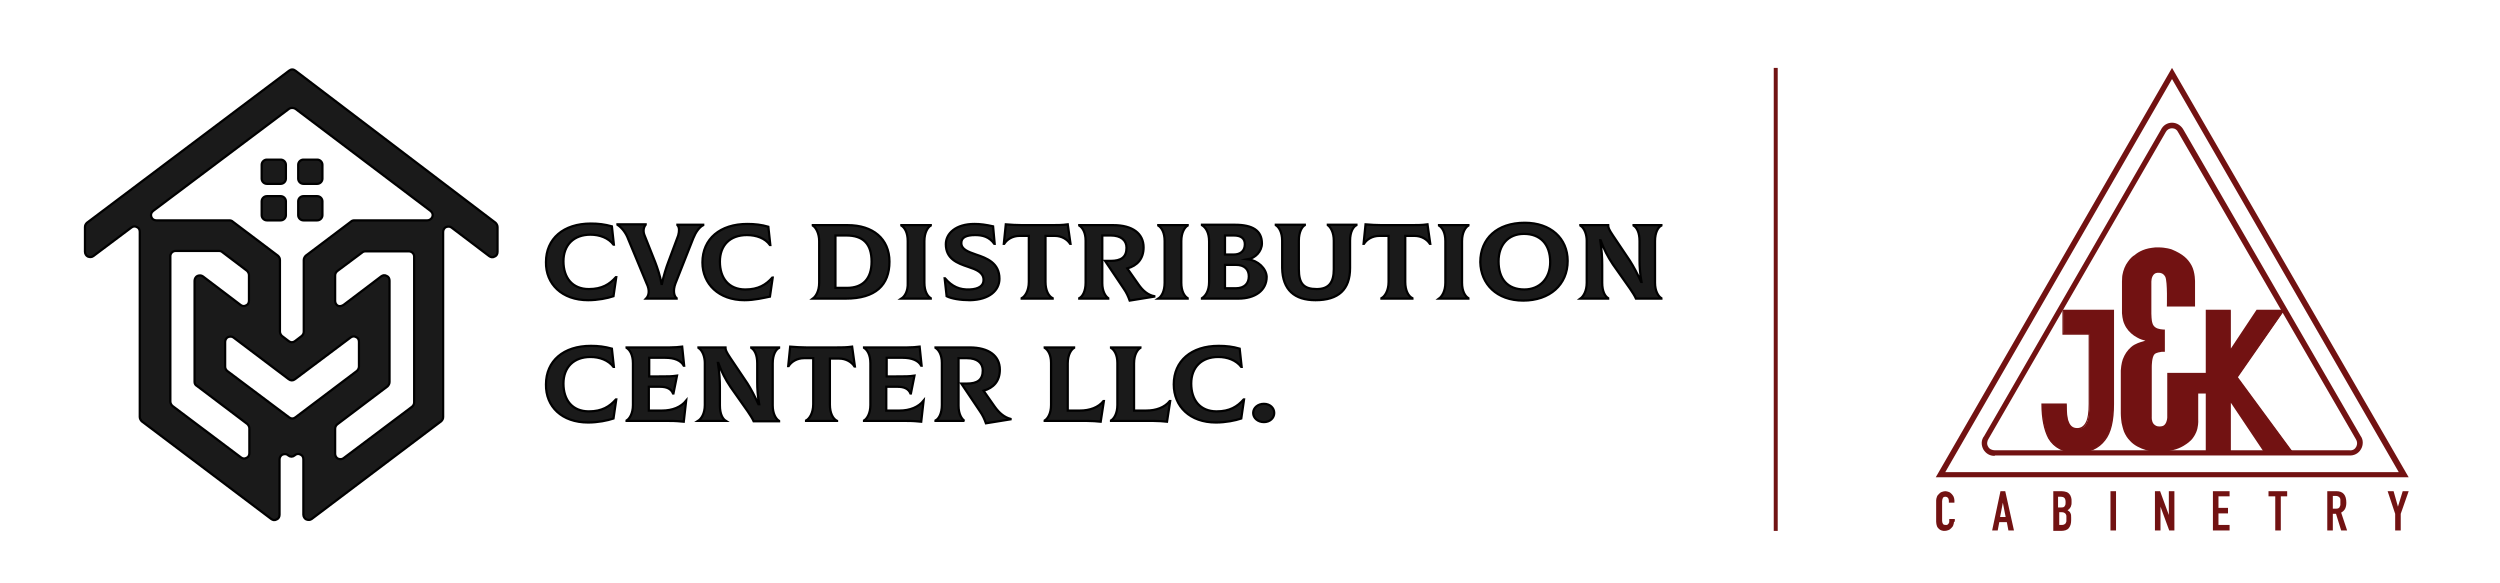<?xml version="1.0" encoding="utf-8"?>
<!-- Generator: Adobe Illustrator 26.1.0, SVG Export Plug-In . SVG Version: 6.00 Build 0)  -->
<svg version="1.1" id="Layer_1" xmlns="http://www.w3.org/2000/svg" xmlns:xlink="http://www.w3.org/1999/xlink" x="0px" y="0px"
	 viewBox="0 0 629.6 146.7" style="enable-background:new 0 0 629.6 146.7;" xml:space="preserve">
<style type="text/css">
	.st0{fill:none;}
	.st1{fill:#721212;}
	.st2{clip-path:url(#SVGID_00000124864224162285161310000009705117214396699523_);fill:#721212;}
	.st3{fill:none;stroke:#711313;}
	.st4{fill-rule:evenodd;clip-rule:evenodd;fill:#1A1A1A;stroke:#000000;stroke-width:0.567;stroke-miterlimit:22.926;}
</style>
<line class="st0" x1="746.6" y1="-61.4" x2="746.6" y2="208.1"/>
<path class="st1" d="M547,19.9l57.1,99H489.9L547,19.9z M547,17.1l-59.5,103.1h119.1L547,17.1z"/>
<g>
	<defs>
		<rect id="SVGID_1_" x="487.5" y="17.1" width="119.1" height="116.5"/>
	</defs>
	<clipPath id="SVGID_00000078733957063046680770000007582540323143776178_">
		<use xlink:href="#SVGID_1_"  style="overflow:visible;"/>
	</clipPath>
	<path style="clip-path:url(#SVGID_00000078733957063046680770000007582540323143776178_);fill:#721212;" d="M556.5,93.9h-10.7v11.2
		c0,0,0,1.1-0.6,1.8c-0.3,0.4-0.8,0.5-1.4,0.5c-0.6,0-1-0.2-1.4-0.6c-0.6-0.7-0.5-1.7-0.5-1.8l0-12.6c0-0.2,0-2.5,0.7-3.2
		c0.1-0.1,0.4-0.4,1.8-0.6c0,0,0.5,0,0.8,0V83c-0.6,0-1.7-0.1-2.3-0.5c-0.8-0.5-0.9-1.3-1-1.9l0-0.1c0,0-0.1-0.7-0.1-1.5l0-8.1
		c0-0.7,0.3-2.1,1.5-2.2c0.1,0,0.2,0,0.4,0c0.4,0,1.1,0.1,1.6,1c0.6,1.2,0.4,7.5,0.4,7.5h7.1v-6c0,0,0.1-2.6-0.9-4.4
		c-0.9-1.6-2.1-2.8-5-4c0,0-1.4-0.5-3.4-0.5c-0.5,0-1,0-1.5,0.1c-2.5,0.3-3.9,1.4-4.5,1.9c-0.1,0.1-0.1,0.1-0.2,0.1
		c0,0-0.8,0.6-1.4,1.5c-0.7,0.9-1.2,2.2-1.4,3.4c0,0-0.1,0.6-0.1,1.6v8c0,0,0.1,1.7,0.6,2.7c0.5,1.2,1.4,2.2,2.4,2.9
		c1.2,0.8,1.9,1,1.9,1l1,0.3l-1,0.3c0,0-1.6,0.4-2.6,1.3c-1,0.9-1.6,1.8-2.1,3.1c0,0-0.4,1.1-0.5,2.8V94l0,10.1c0,0,0,1,0.2,2.4
		c0,0,0.3,1.4,0.6,2.2c0.4,0.9,0.8,1.6,1.6,2.4c0.9,1,2.4,1.8,4.1,2.3c1.1,0.4,2.5,0.4,3.4,0.4c0.9,0,1.6-0.1,1.9-0.1
		c0.1,0,0.2,0,0.3-0.1c0.9-0.2,2.6-0.5,4.3-1.7c0,0,1.3-0.8,1.9-1.8c0,0,0.7-0.9,1-2.2c0.3-1.3,0.2-2.3,0.2-2.3l0-6.5h2.9V93.9z"/>
	<path style="clip-path:url(#SVGID_00000078733957063046680770000007582540323143776178_);fill:#721212;" d="M523.1,114
		c-3.3,0-5.7-1.2-7.1-3.6c-1.1-2.1-1.7-4.9-1.6-8.5h6c0,2,0.1,3.5,0.5,4.5c0.4,1.2,1.2,1.7,2.2,1.7c1.1,0,1.9-0.5,2.4-1.6
		c0.5-1,0.7-2.6,0.7-4.7V84.1h-6.6v-5.9h12.6v23.6c0,4.1-0.7,7.1-2.2,9C528.4,112.9,526.1,114,523.1,114"/>
	<path style="clip-path:url(#SVGID_00000078733957063046680770000007582540323143776178_);fill:#721212;" d="M523.1,114.1
		c-3.4,0-5.9-1.3-7.3-3.7c-1.1-2.1-1.7-5-1.7-8.6v-0.2h6.4l0,0.2c0,2,0.1,3.5,0.5,4.4c0.4,1.1,1.1,1.6,2.1,1.6c1,0,1.7-0.5,2.2-1.5
		c0.5-1,0.7-2.5,0.7-4.6V84.3h-6.6V78h13v23.8c0,4.2-0.7,7.2-2.2,9.1C528.6,113,526.2,114.1,523.1,114.1 M514.5,102
		c0,3.5,0.5,6.2,1.6,8.2c1.4,2.4,3.7,3.6,7,3.6c3,0,5.2-1,6.8-3.1c1.4-1.8,2.1-4.8,2.1-8.9V78.4h-12.3v5.5h6.6v17.9
		c0,2.1-0.3,3.7-0.8,4.8c-0.6,1.1-1.4,1.7-2.5,1.7c-1.2,0-2-0.6-2.4-1.9c-0.4-1-0.6-2.4-0.5-4.4H514.5z"/>
	<polygon style="clip-path:url(#SVGID_00000078733957063046680770000007582540323143776178_);fill:#721212;" points="555.8,99.9 
		555.8,113.7 561.7,113.7 561.7,100.8 570.3,113.7 577.2,113.7 563.4,95 575.2,78.2 568.5,78.2 561.7,88.4 561.7,78.2 555.8,78.2 
		555.8,93.1 	"/>
	<path style="clip-path:url(#SVGID_00000078733957063046680770000007582540323143776178_);fill:#721212;" d="M577.5,113.9h-7.3
		l-0.1-0.1l-8.3-12.4v12.5h-6.3V78h6.3v9.8l6.5-9.8h7.1L563.6,95L577.5,113.9z M570.4,113.5h6.4L563.1,95l11.7-16.5h-6.2L561.5,89
		V78.4H556v35.1h5.5v-13.4L570.4,113.5z"/>
	<path style="clip-path:url(#SVGID_00000078733957063046680770000007582540323143776178_);fill:#721212;" d="M502.2,114.8
		c-1.1,0-2.1-0.6-2.7-1.6c-0.6-1.1-0.6-2.4,0.2-3.4l44.5-77.1c0.5-1.1,1.6-1.8,2.8-1.8c1.2,0,2.3,0.7,2.9,1.8l44.6,77.1
		c0.7,0.9,0.7,2.3,0.1,3.3c-0.6,1.1-1.8,1.7-3,1.6h-89.2C502.4,114.8,502.3,114.8,502.2,114.8 M591.7,113.4L591.7,113.4
		c0.8,0.1,1.4-0.3,1.7-0.9c0.3-0.6,0.3-1.3-0.1-1.9l-44.7-77.2c-0.3-0.7-0.9-1.1-1.6-1.1c-0.7,0-1.3,0.4-1.6,1l-44.6,77.2
		c-0.4,0.6-0.5,1.4-0.1,2c0.3,0.6,1,0.9,1.7,0.9L591.7,113.4z"/>
	<path style="clip-path:url(#SVGID_00000078733957063046680770000007582540323143776178_);fill:#721212;" d="M492.1,131.4
		c0,0.3-0.1,0.6-0.2,0.9c-0.1,0.3-0.3,0.5-0.5,0.7c-0.2,0.2-0.4,0.4-0.7,0.5c-0.3,0.1-0.6,0.2-0.9,0.2c-0.3,0-0.5,0-0.8-0.1
		c-0.3-0.1-0.5-0.2-0.7-0.4c-0.2-0.2-0.4-0.4-0.5-0.7c-0.1-0.3-0.2-0.7-0.2-1.1v-5.4c0-0.3,0.1-0.6,0.2-0.9c0.1-0.3,0.3-0.5,0.5-0.7
		c0.2-0.2,0.4-0.4,0.7-0.5c0.3-0.1,0.6-0.2,0.9-0.2c0.3,0,0.6,0.1,0.9,0.2c0.3,0.1,0.5,0.3,0.7,0.5c0.2,0.2,0.4,0.5,0.5,0.7
		c0.1,0.3,0.2,0.6,0.2,0.9v0.6h-1.4v-0.5c0-0.3-0.1-0.5-0.2-0.7c-0.2-0.2-0.4-0.3-0.6-0.3c-0.4,0-0.6,0.1-0.7,0.3
		c-0.1,0.2-0.2,0.5-0.2,0.8v5c0,0.3,0.1,0.5,0.2,0.7c0.1,0.2,0.3,0.3,0.7,0.3c0.1,0,0.2,0,0.3,0c0.1,0,0.2-0.1,0.3-0.2
		c0.1-0.1,0.2-0.2,0.2-0.3c0.1-0.1,0.1-0.3,0.1-0.5v-0.5h1.4V131.4z"/>
	<path style="clip-path:url(#SVGID_00000078733957063046680770000007582540323143776178_);fill:#721212;" d="M503.8,123.7h1.2
		l2.2,9.9h-1.4l-0.4-2.1h-1.9l-0.4,2.1h-1.4L503.8,123.7z M504.4,126.6L504.4,126.6l-0.7,3.6h1.4L504.4,126.6z"/>
	<path style="clip-path:url(#SVGID_00000078733957063046680770000007582540323143776178_);fill:#721212;" d="M517.1,123.7h2.1
		c0.5,0,0.8,0.1,1.2,0.2c0.3,0.1,0.6,0.3,0.8,0.6c0.2,0.2,0.3,0.5,0.4,0.8c0.1,0.3,0.1,0.6,0.1,0.9v0.4c0,0.3,0,0.5-0.1,0.7
		c0,0.2-0.1,0.3-0.2,0.5c-0.1,0.1-0.2,0.3-0.3,0.4c-0.1,0.1-0.3,0.2-0.4,0.3c0.3,0.2,0.6,0.4,0.7,0.7c0.2,0.3,0.2,0.7,0.2,1.2v0.6
		c0,0.9-0.2,1.5-0.6,2c-0.4,0.5-1.1,0.7-2,0.7h-1.9V123.7z M518.5,127.8h0.6c0.5,0,0.8-0.1,0.9-0.4c0.2-0.2,0.2-0.6,0.2-1
		c0-0.4-0.1-0.8-0.3-1c-0.2-0.2-0.5-0.3-1-0.3h-0.6V127.8z M518.5,132.2h0.6c0.3,0,0.5,0,0.7-0.1c0.2-0.1,0.3-0.2,0.4-0.3
		c0.1-0.1,0.1-0.3,0.2-0.5c0-0.2,0-0.4,0-0.7c0-0.3,0-0.5,0-0.7c0-0.2-0.1-0.3-0.2-0.5c-0.1-0.1-0.2-0.2-0.4-0.3
		c-0.2-0.1-0.4-0.1-0.6-0.1h-0.6V132.2z"/>
	
		<rect x="531.5" y="123.7" style="clip-path:url(#SVGID_00000078733957063046680770000007582540323143776178_);fill:#721212;" width="1.4" height="9.9"/>
	<polygon style="clip-path:url(#SVGID_00000078733957063046680770000007582540323143776178_);fill:#721212;" points="542.7,123.7 
		544,123.7 546.2,129.7 546.2,129.7 546.2,123.7 547.6,123.7 547.6,133.6 546.3,133.6 544.1,127.6 544.1,127.6 544.1,133.6 
		542.7,133.6 	"/>
	<polygon style="clip-path:url(#SVGID_00000078733957063046680770000007582540323143776178_);fill:#721212;" points="557.3,123.7 
		561.5,123.7 561.5,125 558.7,125 558.7,127.9 561.1,127.9 561.1,129.3 558.7,129.3 558.7,132.2 561.5,132.2 561.5,133.6 
		557.3,133.6 	"/>
	<polygon style="clip-path:url(#SVGID_00000078733957063046680770000007582540323143776178_);fill:#721212;" points="573,125 
		571.3,125 571.3,123.7 576,123.7 576,125 574.4,125 574.4,133.6 573,133.6 	"/>
	<path style="clip-path:url(#SVGID_00000078733957063046680770000007582540323143776178_);fill:#721212;" d="M586.1,123.7h2.3
		c1.7,0,2.5,1,2.5,2.9c0,0.6-0.1,1.1-0.3,1.5c-0.2,0.4-0.5,0.7-1,1l1.5,4.5h-1.5l-1.3-4.2h-0.8v4.2h-1.4V123.7z M587.5,128.1h0.8
		c0.2,0,0.4,0,0.6-0.1c0.1-0.1,0.3-0.2,0.3-0.3c0.1-0.1,0.1-0.3,0.2-0.5c0-0.2,0-0.4,0-0.7c0-0.3,0-0.5,0-0.7c0-0.2-0.1-0.4-0.2-0.5
		c-0.1-0.1-0.2-0.2-0.4-0.3c-0.2-0.1-0.4-0.1-0.6-0.1h-0.7V128.1z"/>
	<polygon style="clip-path:url(#SVGID_00000078733957063046680770000007582540323143776178_);fill:#721212;" points="603.2,129.4 
		601.3,123.7 602.8,123.7 603.9,127.6 603.9,127.6 605.1,123.7 606.6,123.7 604.6,129.4 604.6,133.6 603.2,133.6 	"/>
</g>
<line class="st3" x1="447.2" y1="17.1" x2="447.2" y2="133.7"/>
<g>
	<path class="st4" d="M58.8,85l13.9,10.5c0.5,0.4,1.1,0.4,1.6,0L88.3,85c0.4-0.3,0.9-0.4,1.4-0.1c0.5,0.2,0.7,0.7,0.7,1.2v6.2
		c0,0.4-0.2,0.8-0.5,1.1l-15.5,11.7c-0.5,0.4-1.1,0.4-1.6,0L57.2,93.4c-0.3-0.3-0.5-0.6-0.5-1.1v-6.2c0-0.5,0.3-1,0.7-1.2
		C57.9,84.7,58.4,84.7,58.8,85L58.8,85z M72.8,27.4L38.6,53.1c-0.5,0.4-0.7,0.9-0.5,1.5c0.2,0.6,0.7,0.9,1.3,0.9h3.5h14.9
		c0.3,0,0.6,0.1,0.8,0.3L70,64.4c0.3,0.3,0.5,0.6,0.5,1.1v8.9v9.1c0,0.4,0.2,0.8,0.5,1.1l1.7,1.3c0.5,0.4,1.1,0.4,1.6,0l1.7-1.3
		c0.3-0.3,0.5-0.6,0.5-1.1v-9.1v-8.9c0-0.4,0.2-0.8,0.5-1.1l11.4-8.6c0.2-0.2,0.5-0.3,0.8-0.3h14.9h3.5c0.6,0,1.1-0.4,1.3-0.9
		c0.2-0.6,0-1.1-0.5-1.5L74.4,27.4C73.9,27.1,73.2,27.1,72.8,27.4L72.8,27.4z M33.1,57.3c0.4-0.3,0.9-0.4,1.4-0.1
		c0.5,0.2,0.7,0.7,0.7,1.2v4.8V105c0,0.4,0.2,0.8,0.5,1.1l32.6,24.6c0.4,0.3,0.9,0.4,1.4,0.1c0.5-0.2,0.7-0.7,0.7-1.2v-13.9
		c0-0.5,0.3-1,0.7-1.2c0.5-0.2,1-0.2,1.4,0.1l0.1,0.1c0.5,0.4,1.1,0.4,1.6,0l0.1-0.1c0.4-0.3,0.9-0.4,1.4-0.1
		c0.5,0.2,0.7,0.7,0.7,1.2v13.9c0,0.5,0.3,1,0.7,1.2c0.5,0.2,1,0.2,1.4-0.1l32.6-24.6c0.3-0.3,0.5-0.6,0.5-1.1V63.2v-4.8
		c0-0.5,0.3-1,0.7-1.2c0.5-0.2,1-0.2,1.4,0.1l9.5,7.2c0.4,0.3,0.9,0.4,1.4,0.1c0.5-0.2,0.7-0.7,0.7-1.2v-6.2c0-0.4-0.2-0.8-0.5-1.1
		L74.4,17.8c-0.5-0.4-1.1-0.4-1.6,0L21.9,56.1c-0.3,0.3-0.5,0.6-0.5,1.1v6.2c0,0.5,0.3,1,0.7,1.2c0.5,0.2,1,0.2,1.4-0.1L33.1,57.3
		L33.1,57.3z M70.7,40.2c0.7,0,1.3,0.6,1.3,1.3V45c0,0.7-0.6,1.3-1.3,1.3h-3.5c-0.7,0-1.3-0.6-1.3-1.3v-3.5c0-0.7,0.6-1.3,1.3-1.3
		H70.7L70.7,40.2z M79.9,40.2c0.7,0,1.3,0.6,1.3,1.3V45c0,0.7-0.6,1.3-1.3,1.3h-3.5c-0.7,0-1.3-0.6-1.3-1.3v-3.5
		c0-0.7,0.6-1.3,1.3-1.3H79.9L79.9,40.2z M70.7,49.4c0.7,0,1.3,0.6,1.3,1.3v3.5c0,0.7-0.6,1.3-1.3,1.3h-3.5c-0.7,0-1.3-0.6-1.3-1.3
		v-3.5c0-0.7,0.6-1.3,1.3-1.3H70.7L70.7,49.4z M79.9,49.4c0.7,0,1.3,0.6,1.3,1.3v3.5c0,0.7-0.6,1.3-1.3,1.3h-3.5
		c-0.7,0-1.3-0.6-1.3-1.3v-3.5c0-0.7,0.6-1.3,1.3-1.3H79.9L79.9,49.4z M62.8,107.9c0-0.4-0.2-0.8-0.5-1.1l-12.7-9.6
		C49.2,97,49,96.6,49,96.2c0-8.5,0-17,0-25.5c0-0.5,0.3-1,0.7-1.2c0.5-0.2,1-0.2,1.4,0.1l9.5,7.2c0.4,0.3,0.9,0.4,1.4,0.1
		c0.5-0.2,0.7-0.7,0.7-1.2v-6.4c0-0.4-0.2-0.8-0.5-1.1L56,63.5c-0.2-0.2-0.5-0.3-0.8-0.3h-11c-0.7,0-1.3,0.6-1.3,1.3v36.6
		c0,0.4,0.2,0.8,0.5,1.1l17.3,13c0.4,0.3,0.9,0.4,1.4,0.1c0.5-0.2,0.7-0.7,0.7-1.2V107.9L62.8,107.9z M86.5,76.8l9.5-7.2
		c0.4-0.3,0.9-0.4,1.4-0.1c0.5,0.2,0.7,0.7,0.7,1.2c0,8.5,0,17,0,25.5c0,0.4-0.2,0.8-0.5,1.1l-12.7,9.6c-0.3,0.3-0.5,0.6-0.5,1.1
		v6.3c0,0.5,0.3,1,0.7,1.2c0.5,0.2,1,0.2,1.4-0.1l17.3-13c0.3-0.3,0.5-0.6,0.5-1.1V64.6c0-0.7-0.6-1.3-1.3-1.3h-11
		c-0.3,0-0.6,0.1-0.8,0.3l-6.3,4.7c-0.3,0.3-0.5,0.6-0.5,1.1v6.4c0,0.5,0.3,1,0.7,1.2C85.5,77.2,86,77.1,86.5,76.8z"/>
	<path class="st4" d="M148.1,75.6c2.5,0,4.9-0.5,6.4-1l0.7-4.8l-0.1,0c-1.6,1.8-3.5,3-6.8,3c-4.2,0-6.4-2.9-6.4-7
		c0-4.1,2.6-6.7,6.8-6.7c2.3,0,4.5,0.8,5.8,2.5l0.1,0l-0.5-4.6c-1.8-0.5-3.4-0.7-5.3-0.7c-6.9,0-11.3,3.8-11.3,9.7
		C137.4,71.5,141.5,75.6,148.1,75.6L148.1,75.6z M162.7,75.2h7.7v-0.1c-0.6-0.5-1-1.8-0.3-3.7l4.5-11.4c0.6-1.5,1.5-2.8,2.5-3.3
		v-0.1h-6.5v0.1c0.5,0.5,0.5,1.5,0.2,2.6l-2.5,6.7c-0.5,1.3-1.2,3.5-1.6,5.5h-0.1c-0.3-1.9-1.1-4.2-1.6-5.5l-2.7-6.8
		c-0.4-1-0.2-2,0.3-2.6v-0.1h-7.1v0.1c1.2,0.8,2.2,2.2,2.7,3.6l4.6,11.1C163.8,73.3,163.3,74.6,162.7,75.2L162.7,75.2L162.7,75.2z
		 M187.5,75.6c-6.5,0-10.6-4.1-10.6-9.5c0-6,4.5-9.7,11.3-9.7c1.9,0,3.6,0.2,5.3,0.7l0.5,4.6l-0.1,0c-1.2-1.7-3.4-2.5-5.8-2.5
		c-4.3,0-6.8,2.6-6.8,6.7c0,4.1,2.2,7,6.4,7c3.3,0,5.2-1.2,6.8-3l0.1,0l-0.7,4.8C192.4,75,190,75.6,187.5,75.6L187.5,75.6z
		 M204.7,75.2h8.3c7.5,0,11-3.4,11-9.3c0-5.8-4.2-9.2-10.5-9.2h-8.8v0.1c0.8,0.5,1.6,2,1.6,3.9v10.5
		C206.3,73.4,205.4,74.7,204.7,75.2L204.7,75.2L204.7,75.2z M210.4,72.5V59.3h2.7c4.3,0,6.4,2.1,6.4,6.6c0,4.3-2.2,6.6-6.2,6.6
		H210.4L210.4,72.5z M227,75.2h7.4v-0.1c-0.8-0.5-1.6-1.7-1.6-3.9V60.7c0-2.2,0.9-3.5,1.6-3.9v-0.1H227v0.1c0.8,0.5,1.6,1.7,1.6,3.9
		v10.5C228.7,73.4,227.8,74.7,227,75.2L227,75.2L227,75.2z M244.3,75.6c4.9-0.1,7.4-2.5,7.4-5.4c0-4-3.2-5.2-5.9-6.1
		c-2-0.7-3.7-1.3-3.7-2.9c0-1.4,1.2-2,3.5-2c1.8,0,3.5,0.4,4.8,2.2h0.1l-0.4-4.4c-1.8-0.4-3.2-0.6-4.7-0.6c-4.7,0-7.2,2.4-7.2,5.1
		c0,3.7,2.9,4.8,5.6,5.7c2.1,0.7,3.9,1.4,3.9,3.3c0,1.4-1.1,2.3-3.5,2.4c-2.5,0.1-4.4-0.7-6.2-2.8l-0.1,0l0.5,4.5
		C239.6,75.2,241.8,75.6,244.3,75.6L244.3,75.6z M268.9,56.5c-1.4,0.2-2.7,0.2-4.1,0.2h-7.4c-1.5,0-2.7-0.1-4.1-0.2l-0.5,4.9l0.1,0
		c0.7-1.1,2.1-2,3.9-2h2.3V71c0,2.3-1,3.7-1.8,4.1v0.1h7.8v-0.1c-1-0.5-1.8-1.9-1.8-4.1V59.4h2.3c1.8,0,3.2,0.9,3.9,2l0.1,0
		L268.9,56.5L268.9,56.5z M286.7,71.6l-2.8-4c2.5-0.7,4.1-2.4,4.1-5.3c0-3.5-2.8-5.6-7.6-5.6h-8.6v0.1c0.8,0.5,1.6,1.7,1.6,3.8v10.6
		c0,2.2-0.8,3.5-1.6,3.9v0.1h7.3v-0.1c-0.7-0.5-1.5-1.7-1.5-3.8v-12l2.1,0c2.6,0,4,1.2,4,3.1c0,2.4-1.4,3.3-4,3.3h-1.4l4.7,7
		c0.7,1,1.1,1.9,1.5,3l6.2-1v-0.1C289.1,74.3,287.8,73.2,286.7,71.6L286.7,71.6z M291.7,75.2h7.4v-0.1c-0.8-0.5-1.6-1.7-1.6-3.9
		V60.7c0-2.2,0.9-3.5,1.6-3.9v-0.1h-7.4v0.1c0.8,0.5,1.6,1.7,1.6,3.9v10.5C293.3,73.4,292.5,74.7,291.7,75.2L291.7,75.2L291.7,75.2z
		 M314.3,65.3L314.3,65.3c1.8-0.3,3.5-2,3.5-4c0-3.2-2.3-4.7-6.8-4.7h-8.3v0.1c1,0.6,1.8,1.9,1.8,4.1V71c0,2.4-1,3.6-1.8,4.1v0.1
		h9.2c4.1,0,7.1-2,7.1-5.5C318.9,67.6,316.8,65.6,314.3,65.3L314.3,65.3z M310.7,59.3c1.8,0,2.8,0.7,2.8,2.2c0,1.7-1.1,2.6-2.8,2.6
		h-2.2v-4.8H310.7L310.7,59.3z M311.2,72.6h-2.7v-5.9h2.7c2.3,0,3.3,1.2,3.3,2.9S313.5,72.6,311.2,72.6L311.2,72.6z M331.3,75.6
		c5.8,0,8.7-2.7,8.7-8.1v-6.9c0-2.2,0.8-3.5,1.6-3.9v-0.1h-7.2v0.1c0.7,0.5,1.5,1.8,1.5,3.9v7.2c0,3.4-1.3,5-4.3,5
		c-3.3,0-4.5-1.4-4.5-5v-7.2c0-2.2,0.8-3.5,1.5-3.9v-0.1h-7.3v0.1c0.8,0.5,1.6,1.8,1.6,3.9v6.9C323,73,326,75.6,331.3,75.6
		L331.3,75.6z M359.5,56.5c-1.4,0.2-2.7,0.2-4.1,0.2H348c-1.5,0-2.7-0.1-4.1-0.2l-0.5,4.9l0.1,0c0.7-1.1,2.1-2,3.9-2h2.3V71
		c0,2.3-1,3.7-1.8,4.1v0.1h7.8v-0.1c-1-0.5-1.8-1.9-1.8-4.1V59.4h2.3c1.8,0,3.2,0.9,3.9,2l0.1,0L359.5,56.5L359.5,56.5z M362.4,75.2
		h7.4v-0.1c-0.8-0.5-1.6-1.7-1.6-3.9V60.7c0-2.2,0.9-3.5,1.6-3.9v-0.1h-7.4v0.1c0.8,0.5,1.6,1.7,1.6,3.9v10.5
		C364,73.4,363.1,74.7,362.4,75.2L362.4,75.2L362.4,75.2z M383.6,75.7c6.7,0,11.2-4,11.2-10c0-5.7-4.3-9.6-10.8-9.6
		c-7,0-11.2,4-11.2,9.9C372.9,71.5,376.9,75.7,383.6,75.7L383.6,75.7z M383.9,72.9c-4.3,0-6.5-2.7-6.5-7.1c0-4.1,2.4-6.9,6.4-6.9
		c4.1,0,6.6,2.6,6.6,7.1C390.4,70.2,387.7,72.9,383.9,72.9L383.9,72.9z M398,75.2h7v-0.1c-0.8-0.5-1.5-1.7-1.5-3.9v-4.5
		c0-1.9-0.1-3.6-0.5-6.2h0.1c0.9,2.4,1.7,4,3.1,6.1l4.3,6.1c0.6,0.9,1.2,1.8,1.5,2.5h6.4v-0.1c-0.8-0.5-1.6-1.8-1.6-3.9V60.7
		c0-2.2,0.8-3.5,1.6-3.9v-0.1h-7v0.1c0.8,0.5,1.5,1.7,1.5,3.9v4.8c0,1.5,0.1,3.4,0.5,5.5h-0.1c-0.9-2-1.9-3.9-2.8-5.3l-4.3-6.4
		c-1-1.5-1.2-2-1.2-2.6H398v0.1c1.1,0.7,1.6,2.4,1.6,3.8v10.6C399.6,73.4,398.7,74.7,398,75.2L398,75.2L398,75.2z M148.1,106.4
		c2.5,0,4.9-0.5,6.4-1l0.7-4.8l-0.1,0c-1.6,1.8-3.5,3-6.8,3c-4.2,0-6.4-2.9-6.4-7c0-4.1,2.6-6.7,6.8-6.7c2.3,0,4.5,0.8,5.8,2.5
		l0.1,0l-0.5-4.6c-1.8-0.5-3.4-0.7-5.3-0.7c-6.9,0-11.3,3.8-11.3,9.7C137.4,102.4,141.5,106.4,148.1,106.4L148.1,106.4z
		 M172.8,100.9c-1.3,1.6-3.4,2.5-6.1,2.5h-3.3v-6h2.8c1.7,0,2.8,0.5,3.3,1.7h0.1l0.9-4.5c-1.4,0.2-2.2,0.2-4.7,0.2h-2.3v-4.7h4
		c2.4,0,4,0.7,4.7,2l0.1,0l-0.5-4.8c-0.7,0.1-2,0.2-3.2,0.2h-10.8v0.1c0.8,0.5,1.6,1.7,1.6,3.9V102c0,2.2-0.9,3.5-1.6,3.9v0.1h10.7
		c1.8,0,2.6,0.1,3.7,0.2L172.8,100.9L172.8,100.9L172.8,100.9z M175.8,106h7V106c-0.8-0.5-1.5-1.7-1.5-3.9v-4.5
		c0-1.9-0.1-3.6-0.5-6.2h0.1c0.9,2.4,1.7,4,3.1,6.1l4.3,6.1c0.6,0.9,1.2,1.8,1.5,2.5h6.4V106c-0.8-0.5-1.6-1.8-1.6-3.9V91.5
		c0-2.2,0.8-3.5,1.6-3.9v-0.1h-7v0.1c0.8,0.5,1.5,1.7,1.5,3.9v4.8c0,1.5,0.1,3.4,0.5,5.5H191c-0.9-2-1.9-3.9-2.8-5.3l-4.3-6.4
		c-1-1.5-1.2-2-1.2-2.6h-6.8v0.1c1.1,0.7,1.6,2.4,1.6,3.8V102C177.5,104.2,176.6,105.5,175.8,106L175.8,106L175.8,106z M214.6,87.3
		c-1.4,0.2-2.7,0.2-4.1,0.2h-7.4c-1.5,0-2.7-0.1-4.1-0.2l-0.5,4.9l0.1,0c0.7-1.1,2.1-2,3.9-2h2.3v11.6c0,2.3-1,3.7-1.8,4.1v0.1h7.8
		V106c-1-0.5-1.8-1.9-1.8-4.1V90.3h2.3c1.8,0,3.2,0.9,3.9,2l0.1,0L214.6,87.3L214.6,87.3z M232.6,100.9c-1.3,1.6-3.4,2.5-6.1,2.5
		h-3.3v-6h2.8c1.7,0,2.8,0.5,3.3,1.7h0.1l0.9-4.5c-1.4,0.2-2.2,0.2-4.7,0.2h-2.3v-4.7h4c2.4,0,4,0.7,4.7,2l0.1,0l-0.5-4.8
		c-0.7,0.1-2,0.2-3.2,0.2h-10.8v0.1c0.8,0.5,1.6,1.7,1.6,3.9V102c0,2.2-0.9,3.5-1.6,3.9v0.1h10.7c1.8,0,2.6,0.1,3.7,0.2L232.6,100.9
		L232.6,100.9L232.6,100.9z M250.5,102.4l-2.8-4c2.5-0.7,4.1-2.4,4.1-5.3c0-3.5-2.8-5.6-7.6-5.6h-8.6v0.1c0.8,0.5,1.6,1.7,1.6,3.8
		V102c0,2.2-0.8,3.5-1.6,3.9v0.1h7.3V106c-0.7-0.5-1.5-1.7-1.5-3.8v-12l2.1,0c2.6,0,4,1.2,4,3.1c0,2.4-1.4,3.3-4,3.3h-1.4l4.7,7
		c0.7,1,1.1,1.9,1.5,3l6.2-1v-0.1C253,105.1,251.7,104.1,250.5,102.4L250.5,102.4z M277.2,106.2l0.8-5.2l-0.1,0
		c-1.3,1.6-3.4,2.4-6,2.4h-3V91.5c0-2.2,0.9-3.5,1.6-3.9v-0.1h-7.4v0.1c0.8,0.5,1.6,1.7,1.6,3.8V102c0,2.2-0.9,3.5-1.6,3.9v0.1h10.7
		C275.2,106,276,106.1,277.2,106.2L277.2,106.2z M293.9,106.2l0.8-5.2l-0.1,0c-1.3,1.6-3.4,2.4-6,2.4h-3V91.5c0-2.2,0.9-3.5,1.6-3.9
		v-0.1h-7.4v0.1c0.8,0.5,1.6,1.7,1.6,3.8V102c0,2.2-0.9,3.5-1.6,3.9v0.1h10.7C291.9,106,292.8,106.1,293.9,106.2L293.9,106.2z
		 M306.2,106.4c2.5,0,4.9-0.5,6.4-1l0.7-4.8l-0.1,0c-1.6,1.8-3.5,3-6.8,3c-4.2,0-6.4-2.9-6.4-7c0-4.1,2.6-6.7,6.8-6.7
		c2.3,0,4.5,0.8,5.8,2.5l0.1,0l-0.5-4.6c-1.7-0.5-3.4-0.7-5.3-0.7c-6.9,0-11.3,3.8-11.3,9.7C295.6,102.4,299.7,106.4,306.2,106.4
		L306.2,106.4z M318.3,106.3c1.5,0,2.6-1,2.6-2.3c0-1.3-1.1-2.3-2.6-2.3c-1.5,0-2.7,1-2.7,2.3S316.8,106.3,318.3,106.3z"/>
</g>
</svg>
